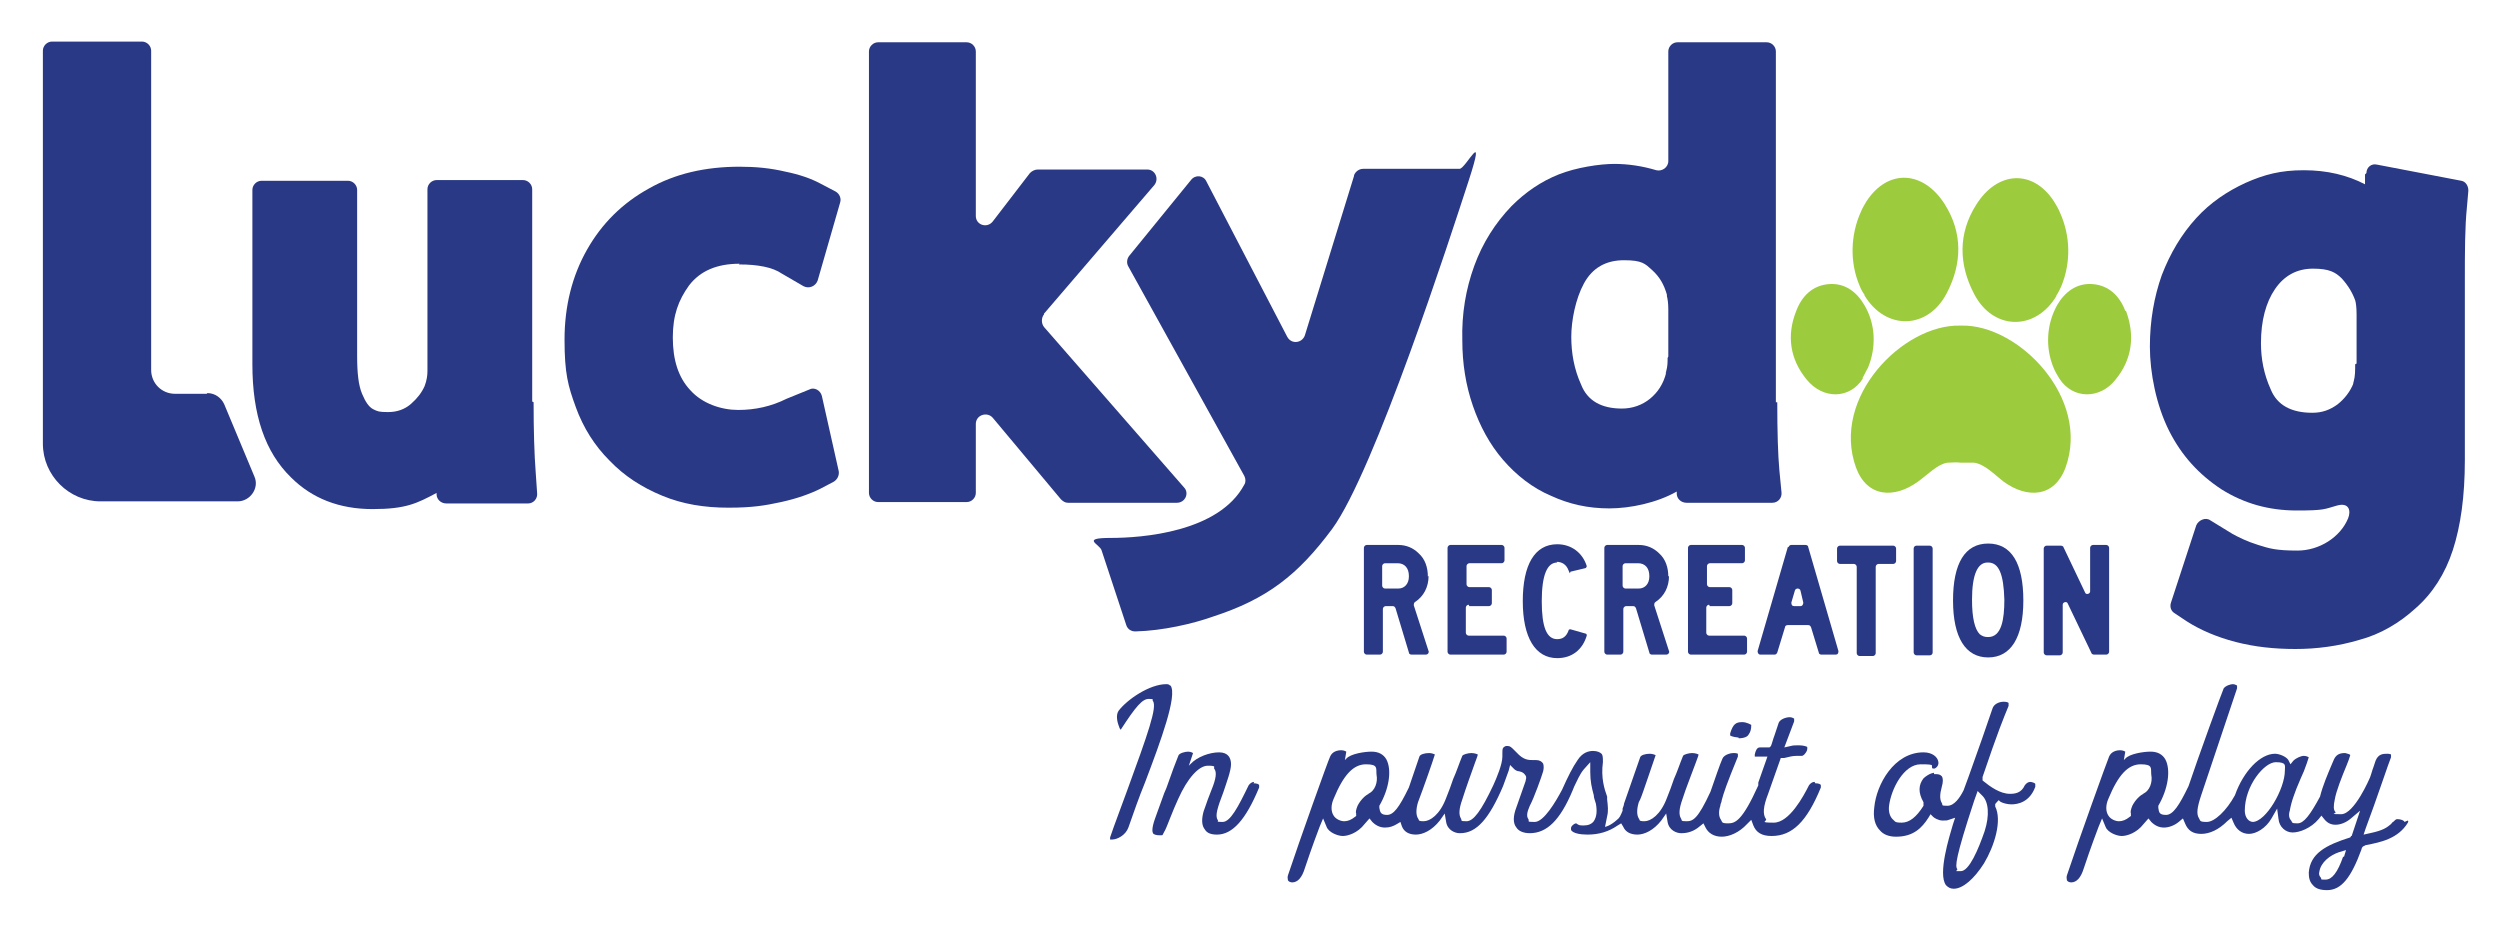 <?xml version="1.0" encoding="UTF-8"?>
<svg preserveAspectRatio="xMidYMid slice" width="355px" height="135px" xmlns="http://www.w3.org/2000/svg" id="Layer_1" viewBox="0 0 355.6 135.6">
  <defs>
    <style>.cls-1{fill:#2a3985;}.cls-1,.cls-2{stroke-width:0px;}.cls-2{fill:#9dcb3e;}</style>
  </defs>
  <path class="cls-1" d="m29.4,56.2h-4.5c-1.9,0-3.4-1.5-3.4-3.4V8.1c0-.4,0-.7,0-.7,0-.7-.6-1.3-1.3-1.3H7.4c-.7,0-1.3.6-1.3,1.3v55.9c0,4.5,3.7,8.2,8.2,8.2h19.5c1.8,0,3.1-1.9,2.4-3.5l-4.3-10.3c-.4-.9-1.3-1.6-2.4-1.6Z"></path>
  <path class="cls-1" d="m203.1,82.2c0-1.3-.4-2.5-1.3-3.3-.8-.8-1.8-1.2-2.9-1.2h-4.5c-.2,0-.4.2-.4.4v14.8c0,.2.2.4.4.4h1.9c.2,0,.4-.2.4-.4v-6.1c0-.2.2-.4.4-.4h1c.2,0,.3.1.4.3l1.9,6.3c0,.2.2.3.4.3h2c.3,0,.5-.3.4-.5l-2.1-6.5c0-.2,0-.4.2-.5,1.2-.8,1.9-2.1,1.9-3.7Zm-2.7,0c0,1-.6,1.7-1.5,1.7h-1.9c-.2,0-.4-.2-.4-.4v-2.8c0-.2.2-.4.4-.4h1.8c1,0,1.6.7,1.6,1.8Z"></path>
  <path class="cls-1" d="m209,86.4h2.8c.2,0,.4-.2.4-.4v-1.9c0-.2-.2-.4-.4-.4h-2.8c-.2,0-.4-.2-.4-.4v-2.6c0-.2.2-.4.4-.4h4.6c.2,0,.4-.2.4-.4v-1.8c0-.2-.2-.4-.4-.4h-7.3c-.2,0-.4.2-.4.4v14.8c0,.2.2.4.4.4h7.6c.2,0,.4-.2.4-.4v-1.9c0-.2-.2-.4-.4-.4h-5c-.2,0-.4-.2-.4-.4v-3.6c0-.2.2-.4.4-.4Z"></path>
  <path class="cls-1" d="m221.4,80.1c.8,0,1.4.4,1.7,1.2s.2.2.3.2l2.1-.5c.1,0,.2-.2.2-.3-.6-1.9-2.2-3.1-4.2-3.1-3.2,0-4.9,2.9-4.9,8.1s1.8,8.1,4.9,8.1c2.1,0,3.6-1.2,4.2-3.2,0-.1,0-.3-.2-.3l-2.1-.6c-.1,0-.3,0-.3.2-.3.8-.8,1.2-1.6,1.2-1.5,0-2.2-1.7-2.2-5.4,0-3.8.8-5.5,2.2-5.5Z"></path>
  <path class="cls-1" d="m237.3,82.2c0-1.3-.4-2.5-1.3-3.3-.8-.8-1.8-1.2-2.9-1.2h-4.5c-.2,0-.4.2-.4.4v14.8c0,.2.2.4.4.4h1.9c.2,0,.4-.2.4-.4v-6.1c0-.2.2-.4.4-.4h1c.2,0,.3.1.4.3l1.9,6.3c0,.2.2.3.4.3h2c.3,0,.5-.3.4-.5l-2.1-6.5c0-.2,0-.4.2-.5,1.2-.8,1.9-2.1,1.9-3.7Zm-2.7,0c0,1-.6,1.7-1.5,1.7h-1.9c-.2,0-.4-.2-.4-.4v-2.8c0-.2.2-.4.4-.4h1.8c1,0,1.6.7,1.6,1.8Z"></path>
  <path class="cls-1" d="m243.2,86.4h2.8c.2,0,.4-.2.4-.4v-1.9c0-.2-.2-.4-.4-.4h-2.8c-.2,0-.4-.2-.4-.4v-2.6c0-.2.2-.4.4-.4h4.6c.2,0,.4-.2.4-.4v-1.8c0-.2-.2-.4-.4-.4h-7.3c-.2,0-.4.2-.4.4v14.8c0,.2.2.4.4.4h7.6c.2,0,.4-.2.4-.4v-1.9c0-.2-.2-.4-.4-.4h-5c-.2,0-.4-.2-.4-.4v-3.6c0-.2.2-.4.4-.4Z"></path>
  <path class="cls-1" d="m254.3,78l-4.3,14.8c0,.2.1.5.4.5h2c.2,0,.3-.1.4-.3l1.1-3.6c0-.2.2-.3.4-.3h2.9c.2,0,.3.1.4.3l1.1,3.6c0,.2.2.3.4.3h2c.3,0,.4-.2.4-.5l-4.3-14.8c0-.2-.2-.3-.4-.3h-2c-.2,0-.3.1-.4.3Zm1.8,8.4h-.9c-.3,0-.4-.2-.4-.5l.5-1.7c.1-.4.7-.4.8,0l.4,1.7c0,.2-.1.5-.4.5Z"></path>
  <path class="cls-1" d="m261.7,80.4h2c.2,0,.4.2.4.4v12.3c0,.2.2.4.4.4h1.9c.2,0,.4-.2.4-.4v-12.3c0-.2.2-.4.4-.4h2.1c.2,0,.4-.2.4-.4v-1.8c0-.2-.2-.4-.4-.4h-7.6c-.2,0-.4.2-.4.4v1.8c0,.2.2.4.4.4Z"></path>
  <rect class="cls-1" x="272.2" y="77.8" width="2.7" height="15.6" rx=".4" ry=".4"></rect>
  <path class="cls-1" d="m282.8,77.5c-3.3,0-5,2.8-5,8.1s1.8,8.1,5,8.1,5-2.8,5-8.1-1.7-8.1-5-8.1Zm0,2.7c1.5,0,2.2,1.6,2.3,5.3,0,2.8-.4,5.3-2.3,5.3-.5,0-.8-.1-1.2-.4-.7-.7-1.1-2.3-1.1-4.9,0-3.6.8-5.3,2.2-5.3Z"></path>
  <path class="cls-1" d="m297.3,78.1v6.2c0,.4-.6.5-.7.2l-3.1-6.5c0-.1-.2-.2-.4-.2h-2c-.2,0-.4.2-.4.4v14.8c0,.2.2.4.4.4h1.9c.2,0,.4-.2.4-.4v-6.8c0-.4.6-.5.7-.2l3.4,7.1c0,.1.2.2.4.2h1.7c.2,0,.4-.2.4-.4v-14.8c0-.2-.2-.4-.4-.4h-1.9c-.2,0-.4.2-.4.4Z"></path>
  <path class="cls-1" d="m75.7,57.3v-30.2c0-.7-.6-1.3-1.3-1.3h-12.3c-.7,0-1.3.6-1.3,1.3v25.9c0,.6-.1,1.3-.4,2.1-.4.9-1,1.7-1.9,2.5-.9.8-2,1.2-3.3,1.2s-1.5-.1-2.1-.4c-.6-.3-1.1-1-1.6-2.2-.5-1.2-.7-2.9-.7-5.4v-23.6c0-.7-.6-1.3-1.3-1.3h-12.3c-.7,0-1.3.6-1.3,1.3v24.8c0,7.2,1.8,12.5,5.5,16.1,3,3,6.9,4.5,11.6,4.5s6.3-.8,9.1-2.3v.2c0,.7.6,1.3,1.4,1.3h11.6c.8,0,1.4-.7,1.3-1.5l-.2-2.9c-.2-2.6-.3-6-.3-10Z"></path>
  <path class="cls-1" d="m105.1,37.8c2.7,0,4.8.4,6.1,1.3l3.1,1.8c.8.4,1.7,0,2-.8l3.2-11.1c.2-.6-.1-1.3-.7-1.6l-2.1-1.1c-1.3-.7-3-1.3-5-1.7-2.1-.5-4.2-.7-6.5-.7-4.9,0-9.2,1-12.9,3.1-3.8,2.1-6.7,5-8.8,8.7-2.1,3.7-3.2,8-3.2,12.8s.5,6.6,1.6,9.6c1.1,3,2.7,5.5,4.8,7.6,2.1,2.2,4.6,3.8,7.5,5,2.9,1.2,6,1.7,9.4,1.7s5.2-.3,7.5-.8c2.3-.5,4.2-1.2,5.6-1.9l1.9-1c.5-.3.8-.9.7-1.5l-2.4-10.7c-.2-.8-1.1-1.3-1.8-.9l-3.2,1.3c-2.2,1.1-4.5,1.6-6.9,1.6s-5.1-.9-6.8-2.8c-1.7-1.8-2.5-4.3-2.5-7.5s.8-5.3,2.3-7.4c1.6-2.1,4-3.1,7.2-3.1Z"></path>
  <path class="cls-1" d="m148.5,44.8l15.7-18.3c.7-.9.1-2.2-1-2.2h-15.6c-.4,0-.8.2-1.1.5l-5.3,6.9c-.8,1-2.4.5-2.4-.8V7.5c0-.7-.6-1.3-1.3-1.3h-12.6c-.7,0-1.3.6-1.3,1.3v62.8c0,.7.6,1.3,1.3,1.3h12.6c.7,0,1.3-.6,1.3-1.3v-9.8c0-1.3,1.6-1.8,2.4-.9l9.7,11.6c.3.3.6.5,1,.5h15.5c1.2,0,1.8-1.4,1-2.2l-19.9-22.8c-.4-.5-.4-1.3,0-1.8Z"></path>
  <path class="cls-1" d="m252.6,57.4V7.5c0-.7-.6-1.3-1.3-1.3h-12.7c-.7,0-1.3.6-1.3,1.3v15.6c0,.9-.9,1.5-1.7,1.3-2-.6-4-.9-6-.9s-5.4.5-7.9,1.5c-2.5,1-4.7,2.5-6.7,4.5-2.3,2.4-4.1,5.2-5.3,8.5-1.2,3.3-1.8,6.8-1.7,10.6,0,3.3.5,6.4,1.5,9.3,1,2.9,2.4,5.5,4.3,7.7,1.9,2.2,4.2,4,6.8,5.1,2.6,1.2,5.3,1.8,8.3,1.8s6.8-.8,9.6-2.4v.3c0,.7.6,1.3,1.4,1.3h12.2c.8,0,1.4-.7,1.3-1.5l-.3-3.1c-.2-2.2-.3-5.4-.3-9.7Zm-15.4-6.3c0,.6,0,1.2-.2,1.9s0,.1,0,.2c-.4,1.6-1.2,2.8-2.3,3.7-1.1.9-2.5,1.4-4,1.4-2.9,0-4.9-1.1-5.8-3.4-1-2.2-1.4-4.5-1.4-6.8s.6-5.4,1.8-7.6c1.2-2.2,3.1-3.3,5.7-3.3s3,.5,4,1.4c1.1,1,1.7,2.1,2.1,3.5h0v.2c.1.4.2,1,.2,1.9v6.7Z"></path>
  <path class="cls-1" d="m336.4,25v1.4c-2.5-1.3-5.4-2-8.7-2s-5.6.6-8.3,1.8c-2.6,1.2-5,2.8-7,5-2.1,2.3-3.7,5-4.9,8.1-1.1,3.1-1.7,6.5-1.7,10.2s.9,8.3,2.7,11.9c1.8,3.6,4.3,6.3,7.5,8.4,3.2,2,6.7,3,10.7,3s3.9-.2,5.7-.7,2,.8,1.6,1.8c-1.1,2.7-4.1,4.6-7.2,4.6s-4-.3-5.6-.8c-1.6-.5-2.8-1.1-3.7-1.6l-3.1-1.9c-.7-.5-1.7,0-2,.7l-3.6,11c-.2.6,0,1.2.5,1.5l1.8,1.2c1.9,1.2,4.2,2.2,6.9,2.9,2.7.7,5.5,1,8.5,1s6.1-.4,9.1-1.3c3-.8,5.7-2.4,8-4.5,2.4-2.1,4.2-4.9,5.3-8.3,1.1-3.4,1.7-7.6,1.7-12.8v-25.4c0-4.2,0-7.7.3-10.6l.2-2.3c0-.7-.4-1.3-1-1.4l-12-2.3c-.8-.2-1.5.4-1.5,1.2Zm-1.4,27c0,.9,0,1.7-.2,2.4s0,.2,0,.2c-.5,1.3-1.3,2.3-2.3,3.1-1.1.8-2.2,1.2-3.6,1.2-3,0-5-1.1-5.9-3.3-1-2.2-1.4-4.4-1.4-6.6,0-3.2.7-5.8,2-7.7,1.3-1.9,3.1-2.9,5.4-2.9s3.2.5,4.1,1.4c.9,1,1.5,2,1.9,3.1h0c.1.3.2,1,.2,2v7Z"></path>
  <path class="cls-1" d="m192.6,25.2l-7,22.7c-.4,1.1-1.9,1.3-2.5.2l-11.5-22.1c-.4-.9-1.6-1-2.2-.2l-8.8,10.8c-.3.4-.4,1-.1,1.5l16.5,29.8c.2.4.2.9,0,1.2-3.6,6.8-14.6,7.6-19,7.6s-1.5.9-1.3,1.8l3.5,10.6c.2.6.7.9,1.3.9,3.9-.1,8.2-1.1,11-2.1,7.7-2.5,12.1-5.9,17-12.5,6-8.2,16.8-41.5,19.4-49.5s-.4-1.7-1.3-1.7h-13.7c-.6,0-1.1.4-1.3.9Z"></path>
  <path class="cls-2" d="m292.5,42.2c.3-.4.5-.9.7-1.3,1.4-3.4,1.3-7.2-.2-10.5-.2-.5-.5-1-.8-1.5-3-4.7-8.1-4.4-11.1.4-2.6,4.1-2.5,8.5-.3,12.7,2.7,5.2,8.7,5.3,11.7.3Z"></path>
  <path class="cls-2" d="m302.3,44.4c-.8-2.1-2.3-3.6-4.6-3.8-2.3-.2-4,1.1-5.1,3,0,0,0,0,0,0-1.5,2.7-1.7,6-.5,8.9.2.5.5,1,.8,1.5,1.9,3,5.8,3,8,.2,2.4-2.9,2.8-6.3,1.5-9.8Z"></path>
  <path class="cls-2" d="m279,46.5s0,0-.1,0c0,0,0,0-.1,0-8.1-.2-18.4,10.2-14.8,20.2,1.6,4.3,5.5,4.4,8.8,2,1.4-1,2.8-2.5,4.2-2.7.6,0,1.3-.1,1.9,0,.6,0,1.3,0,1.9,0,1.5.2,2.9,1.7,4.2,2.7,3.3,2.4,7.2,2.3,8.8-2,3.6-9.9-6.7-20.4-14.8-20.2Z"></path>
  <path class="cls-2" d="m265.2,42.2c3,5,9,4.9,11.7-.3,2.2-4.2,2.3-8.6-.3-12.7-3-4.7-8-5.1-11.1-.4-.3.5-.6,1-.8,1.5-1.5,3.3-1.6,7.2-.2,10.5.2.5.4.9.7,1.3Z"></path>
  <path class="cls-2" d="m264.9,54c.3-.5.5-1,.8-1.5,1.2-2.9,1.1-6.2-.5-8.9,0,0,0,0,0,0-1.1-1.9-2.8-3.2-5.1-3-2.3.2-3.8,1.7-4.6,3.8-1.4,3.5-.9,6.9,1.5,9.8,2.3,2.8,6.1,2.8,8-.2Z"></path>
  <path class="cls-1" d="m166.4,97.7c0-.1-.2-.2-.5-.2-2.4,0-5.6,2.2-6.8,3.8-.4.6-.2,1.6.1,2.3,0,.2.2.3.2.4,2.2-3.4,3.1-4.4,4-4.4s.4.1.6.3c.6.9-.7,4.6-3.7,12.8-.9,2.5-1.8,4.8-2.4,6.6,0,.2,0,.3,0,.3,0,0,.1,0,.3,0,.7,0,1.9-.6,2.3-1.7.7-2,1.5-4.3,2.4-6.5,2.2-5.8,4.6-12.3,3.6-13.7Z"></path>
  <path class="cls-1" d="m178.4,111.4c-.3,0-.6.2-.8.5-1.5,3.1-2.6,5.2-3.7,5.2s-.5-.1-.7-.3c-.4-.6,0-1.8.8-3.9.5-1.5,1.1-3.1,1.1-4s-.4-1.7-1.7-1.7-3.1.6-4.1,1.7l-.2.2.6-1.8c0,0-.3-.2-.7-.2s-1.3.2-1.4.6c-.3.7-1,2.6-1.7,4.6l-.3.7c-.6,1.6-1.1,3.1-1.3,3.6-.5,1.4-.4,1.9-.3,2.1.1.2.5.3,1,.3s.3,0,.6-.5c.2-.3.5-1.1.9-2.1.3-.8.7-1.7,1.1-2.6,1.3-2.9,2.9-4.7,4.2-4.7s.8.2.9.4c.4.5.3,1.4-.4,3.1l-.5,1.3c-.3.8-.4,1.2-.6,1.7-.3,1.1-.3,2,.2,2.6.3.5.9.7,1.7.7,2.2,0,4.1-2.1,6-6.7,0-.1,0-.2,0-.3,0-.2-.4-.3-.8-.3Z"></path>
  <path class="cls-1" d="m247.3,105.2c.9,0,1.3-.3,1.4-.5.3-.4.4-.8.4-1.4,0,0-.6-.4-1.3-.4-.9,0-1.3.3-1.7,1.6,0,.2,0,.3,0,.3,0,0,.2.2,1.2.3Z"></path>
  <path class="cls-1" d="m258.1,111.4c-.3,0-.6.2-.8.5-.8,1.6-2.8,5.3-5,5.3s-.9-.2-1.1-.5c-.5-.7-.4-1.8.3-3.6l1.8-5.1h.5c.8-.2,1.2-.3,1.8-.3s.4,0,.7,0c.2,0,.5-.3.7-.7.1-.3.1-.6,0-.6,0,0-.4-.2-1.1-.2s-.8,0-1.2.1l-.9.2,1.4-3.7c0-.2,0-.3,0-.4,0,0-.3-.2-.6-.2-.6,0-1.4.3-1.6.8-.2.6-.4,1.2-.6,1.8-.2.5-.3,1-.5,1.5h0c0,0-.2.2-.2.2h-.1c0,0,0,0,0,0-.2,0-.5,0-.7,0-.2,0-.4,0-.6,0-.4,0-.6.5-.7,1,0,.2,0,.3,0,.3,0,0,0,0,.3,0s.5,0,.7,0h.8c0,0-1.3,3.7-1.3,3.7v.4c-2.3,5.1-3.3,5.4-4.3,5.4s-.8-.2-1-.5c-.3-.4-.4-1.1-.1-2,0-.3.2-.5.2-.8.3-1.1.7-2.3,2.3-6.2,0-.2,0-.3,0-.4,0,0-.2-.1-.5-.1h-.1c-.6,0-1.4.3-1.6.8-.4.9-1,2.7-1.7,4.7-1.8,3.9-2.5,4.2-3.4,4.2s-.6-.1-.8-.4c-.3-.5-.3-1.3.2-2.7.5-1.6,1.4-3.8,1.9-5.2.2-.6.4-1,.4-1.2,0,0-.4-.2-.9-.2s-1.2.2-1.3.4c-.5,1.2-.8,2.2-1.3,3.3-.3.9-.6,1.7-1,2.7-.9,2.4-2.3,3.3-3.2,3.3s-.6-.2-.8-.4c-.3-.5-.3-1.3,0-2.3l.2-.4c.3-.6,2-5.8,2.2-6.3,0,0-.4-.2-.8-.2-.7,0-1.3.2-1.4.5l-2.3,6.6c0,.2-.1.4-.2.7v.3c-.3.7-.4,1-.8,1.3-1,.9-1.7,1-1.7,1l.3-1.5c.2-.8.1-1.5,0-2.4v-.4c-.4-1.1-.9-2.7-.6-4.9,0-.6,0-1-.2-1.2-.2-.2-.6-.4-1.2-.4-.6,0-1.5.2-2.2,1.3-.7,1-1.4,2.4-2.2,4.2-.9,1.7-2.6,4.6-3.9,4.6s-.7-.1-.9-.4c-.3-.4-.2-1,.2-1.9.6-1.1,1.7-4.2,1.9-4.9.1-.4.1-.8,0-1.1-.2-.3-.5-.5-1-.5-.1,0-.2,0-.4,0-.7,0-1.4,0-2.4-1.1-.1-.1-.2-.2-.3-.3-.4-.4-.6-.6-.9-.6s-.2,0-.3,0c-.5.2-.5.4-.5,1.1,0,.1,0,.3,0,.4,0,1.1-.8,3-1.3,4.1-1.7,3.6-2.8,5.1-3.8,5.1s-.6-.1-.8-.4c-.3-.5-.3-1.3.2-2.7.5-1.6,1.3-3.8,1.8-5.2.2-.6.4-1,.4-1.2,0,0-.4-.2-.9-.2s-1.2.2-1.3.4c-.5,1.2-.8,2.2-1.3,3.3-.3.9-.6,1.7-1,2.7-.9,2.4-2.3,3.3-3.2,3.3s-.6-.2-.8-.4c-.3-.5-.3-1.3,0-2.3.8-2.1,2.1-5.8,2.4-6.8,0,0-.4-.2-.8-.2-.7,0-1.3.2-1.4.5l-1.5,4.4c-1.4,2.9-2.2,3.9-3.1,3.9s-1-.4-1.1-1h0s0-.2,0-.2h0c0,0,0-.1,0-.1,1.4-2.4,1.8-5.1,1-6.6-.4-.7-1.1-1.1-2.1-1.1s-3,.3-3.6,1l-.2.2.2-1.2c0,0-.3-.2-.7-.2-.6,0-1.3.2-1.6.9-.3.6-4.3,11.8-6,16.9-.1.3,0,.5,0,.7.1.2.4.3.6.3.8,0,1.4-.7,1.8-2,.3-.9,1-3,2.1-5.9l.5-1.2.5,1.2c.3.8,1.6,1.3,2.3,1.3s2.1-.4,3.1-1.7l.7-.8.4.5c.5.5,1.1.8,1.8.8s1.2-.2,1.7-.5l.5-.3.2.6c.3.8,1,1.2,2,1.2s2.3-.6,3.4-2l.7-1,.2,1.2c.2,1.2,1.3,1.6,1.9,1.6h.1c2.3,0,4.1-2,6.1-6.7.3-.8.5-1.4.8-2.2l.2-.8.6.6c.1.1.4.3.7.3.5.1.7.3.9.6.2.3,0,.6,0,.8l-1.3,3.7c-.5,1.3-.5,2.3,0,2.9.3.5,1,.8,1.9.8,2.4,0,4.3-1.8,6.1-6.1l.2-.5c.4-.8.8-1.8,1.4-2.5l.9-1v1.4c0,1.3.2,2.2.5,3.3,0,.4.2.8.3,1.2.2,1.1.1,1.9-.3,2.5-.3.4-.8.6-1.4.6s-.7,0-1.1-.3c0,0,0,0,0,0-.2,0-.5.2-.7.5-.1.3,0,.5,0,.5.3.4,1.2.6,2.3.6,1.6,0,3-.4,4.3-1.3l.5-.3.3.5c.3.7,1,1.1,2,1.1s2.3-.6,3.4-2l.7-1,.2,1.2c.2,1.2,1.3,1.6,1.9,1.6h.1c.9,0,1.8-.3,2.6-1l.5-.4.3.6c.4.8,1.2,1.3,2.3,1.3s2.5-.6,3.6-1.8l.6-.6.3.8c.4,1,1.2,1.5,2.6,1.5,2.9,0,5-2,7-6.9,0-.1,0-.2,0-.3,0-.2-.4-.3-.8-.3Zm-63.4,1.7c-.5.2-1.2.9-1.6,1.7-.2.5-.3.9-.2,1.1v.3c.1,0-.2.2-.2.2-.5.4-1,.6-1.5.6s-1.2-.3-1.5-.8c-.4-.6-.4-1.5,0-2.4,1.4-3.4,2.8-4.9,4.6-4.9s1.4.6,1.5,1.5c.2,1-.2,2.3-1.2,2.7Z"></path>
  <path class="cls-1" d="m288.8,111.4c-.3,0-.6.2-.8.5-.5,1.1-1.4,1.2-2.1,1.2-1.4,0-2.8-1-3.9-1.9h0c0,0,0-.3,0-.3v-.2s0,0,0,0c2.2-6.5,3-8.4,3.7-10.1h0c0-.3,0-.4,0-.4,0-.1-.3-.2-.7-.2-.6,0-1.4.3-1.6,1-1.2,3.5-1.5,4.4-3.4,9.7l-.7,1.9c-.5,1-1.3,2.2-2.3,2.2s-.6-.1-.8-.4c-.3-.5-.3-1.2,0-2.3.2-.7.2-1.2,0-1.5-.2-.2-.4-.3-.8-.3h-.3v-.2s-.4.1-.4.1c-.3.1-.8.4-1.1.7-.7.9-.8,2,0,3.4h0c0,0,0,.3,0,.3h0c0,.1,0,.2,0,.2-1,1.6-2,2.4-3.1,2.4s-.9-.2-1.3-.5c-.4-.4-.6-1.1-.5-1.9.3-2.4,2.1-5.9,4.5-5.9s1.3.2,1.7.6h0c0,.1,0,0,0,0h.3c.4-.2.6-.6.5-1-.1-.6-.8-1.3-2.1-1.3-4.2,0-6.7,4.6-7,7.8-.2,1.5.1,2.6.8,3.3.5.6,1.3.9,2.3.9,2.5,0,3.7-1.3,4.6-2.7l.3-.5.4.4c.1.1.7.5,1.3.5s.6,0,.9-.1l.9-.3-.3.9c-.5,1.7-2.2,7.1-1,8.7.3.3.6.5,1.1.5,1.3,0,2.9-1.4,4.3-3.6,1.5-2.5,2.6-6.1,1.6-8.1v-.3c-.1,0,.5-.6.5-.6l.2.2c.3.2,1,.4,1.6.4.9,0,2.6-.3,3.4-2.5,0-.2,0-.3,0-.4,0-.1-.4-.3-.8-.3Zm-6.5,7c-.9,2.6-2.2,5.7-3.4,5.7s-.4,0-.5-.3c-.3-.4-.3-1.5,2.4-9.7l.5-1.4.6.6c1,.9,1.1,2.9.4,5.1Z"></path>
  <path class="cls-1" d="m342,117.1c0-.2-.5-.4-1-.4-.2,0-.3.1-.6.4-.1,0-.2.2-.3.3-.6.5-1.1.9-3,1.3l-.9.2.3-.9c1.4-3.7,3.4-9.7,3.6-10.1,0-.3,0-.4,0-.4,0,0-.2-.1-.5-.1-.6,0-1.3,0-1.7,1-.1.3-.2.6-.3.9-.2.5-.3,1-.5,1.5,0,0-2.2,5.2-4.1,5.2s-.6-.1-.8-.3c-.3-.3-.3-.9-.1-1.8.2-1.2,1-3.2,1.7-4.9.2-.5.4-1,.5-1.4,0-.1-.3-.2-.7-.3h-.1c-.8,0-1.3.3-1.6,1.1l-.3.7c-.5,1.2-1.2,2.8-1.6,4.4-1.4,2.6-2.3,3.8-3.2,3.8s-.7-.1-.9-.4c-.3-.3-.4-.8-.2-1.4.1-.6.3-1.4.6-2.2.2-.6.4-1.1,1-2.5l.4-.9c.3-.8.6-1.6.7-2,0,0-.3-.2-.7-.2s-1.1.3-1.5.7l-.4.5-.3-.6c-.3-.5-1.3-.9-1.9-.9-2.1,0-4.5,2.5-5.7,5.9-1.2,2.2-2.9,3.8-4,3.8s-.9-.2-1.1-.5c-.4-.6-.3-1.5.3-3.3l5.1-15.2c0-.1,0-.3,0-.4,0,0-.3-.2-.6-.2s-1,.2-1.3.6c-.2.4-3.7,10-5,13.9-1.3,2.7-2.2,4.1-3.2,4.1s-1-.4-1.1-1h0s0-.2,0-.2h0c0,0,0-.1,0-.1,1.4-2.4,1.8-5.1,1-6.6-.4-.7-1.1-1.1-2.1-1.1s-3,.3-3.6,1l-.2.2.2-1.2c0,0-.3-.2-.7-.2-.6,0-1.3.2-1.6.9-.3.7-4.3,11.8-6,16.9-.1.3,0,.5,0,.7.1.2.4.3.6.3.8,0,1.4-.7,1.8-2,.3-.9,1-3,2.1-5.9l.5-1.2.5,1.2c.3.8,1.6,1.3,2.3,1.3s2.1-.4,3.1-1.7l.7-.8.4.5c.5.5,1.1.8,1.8.8s1.5-.3,2.1-.8l.6-.5.3.7c.4,1,1.1,1.5,2.3,1.5s2.5-.6,3.7-1.8l.6-.5.3.7c.4,1,1.2,1.6,2.2,1.6s2.4-.8,3.2-2.2l.8-1.4.2,1.5c.1,1.1,1,1.9,2,1.9s2.6-.6,3.7-1.9l.4-.5.4.5c.4.5.9.8,1.6.8s1.5-.3,2.2-.9l1.3-1.1-1.2,3.6h-.1c0,.1-.1.2-.1.2h0c-3.5,1.1-5.7,2.3-5.9,5,0,.7.1,1.3.6,1.8.4.5,1.1.7,2,.7,2,0,3.4-1.7,4.9-5.8,0,0,0-.2.2-.4h0c0,0,.4-.2.4-.2,2.1-.4,4.6-.9,6-3.2.1-.2,0-.3,0-.3Zm-37.1-4c-.5.2-1.2.9-1.6,1.7-.2.5-.3.9-.2,1.1v.3c.1,0-.2.2-.2.2-.5.4-1,.6-1.5.6s-1.2-.3-1.5-.8c-.4-.6-.4-1.5,0-2.4,1.4-3.4,2.8-4.9,4.6-4.9s1.4.6,1.5,1.5c.2,1-.2,2.3-1.2,2.7Zm15.6,4c-.7,0-1.2-.7-1.2-1.6,0-3.6,2.8-6.9,4.4-6.9s1.3.5,1.3,1.2c0,2.6-2.7,7.3-4.6,7.3Zm12.8,4.9c-.8,2.3-1.6,3.3-2.5,3.3s-.5,0-.7-.3c-.2-.2-.3-.5-.2-.8.2-1.4,1.6-2.4,2.8-2.8l1-.3-.3,1Z"></path>
</svg>
